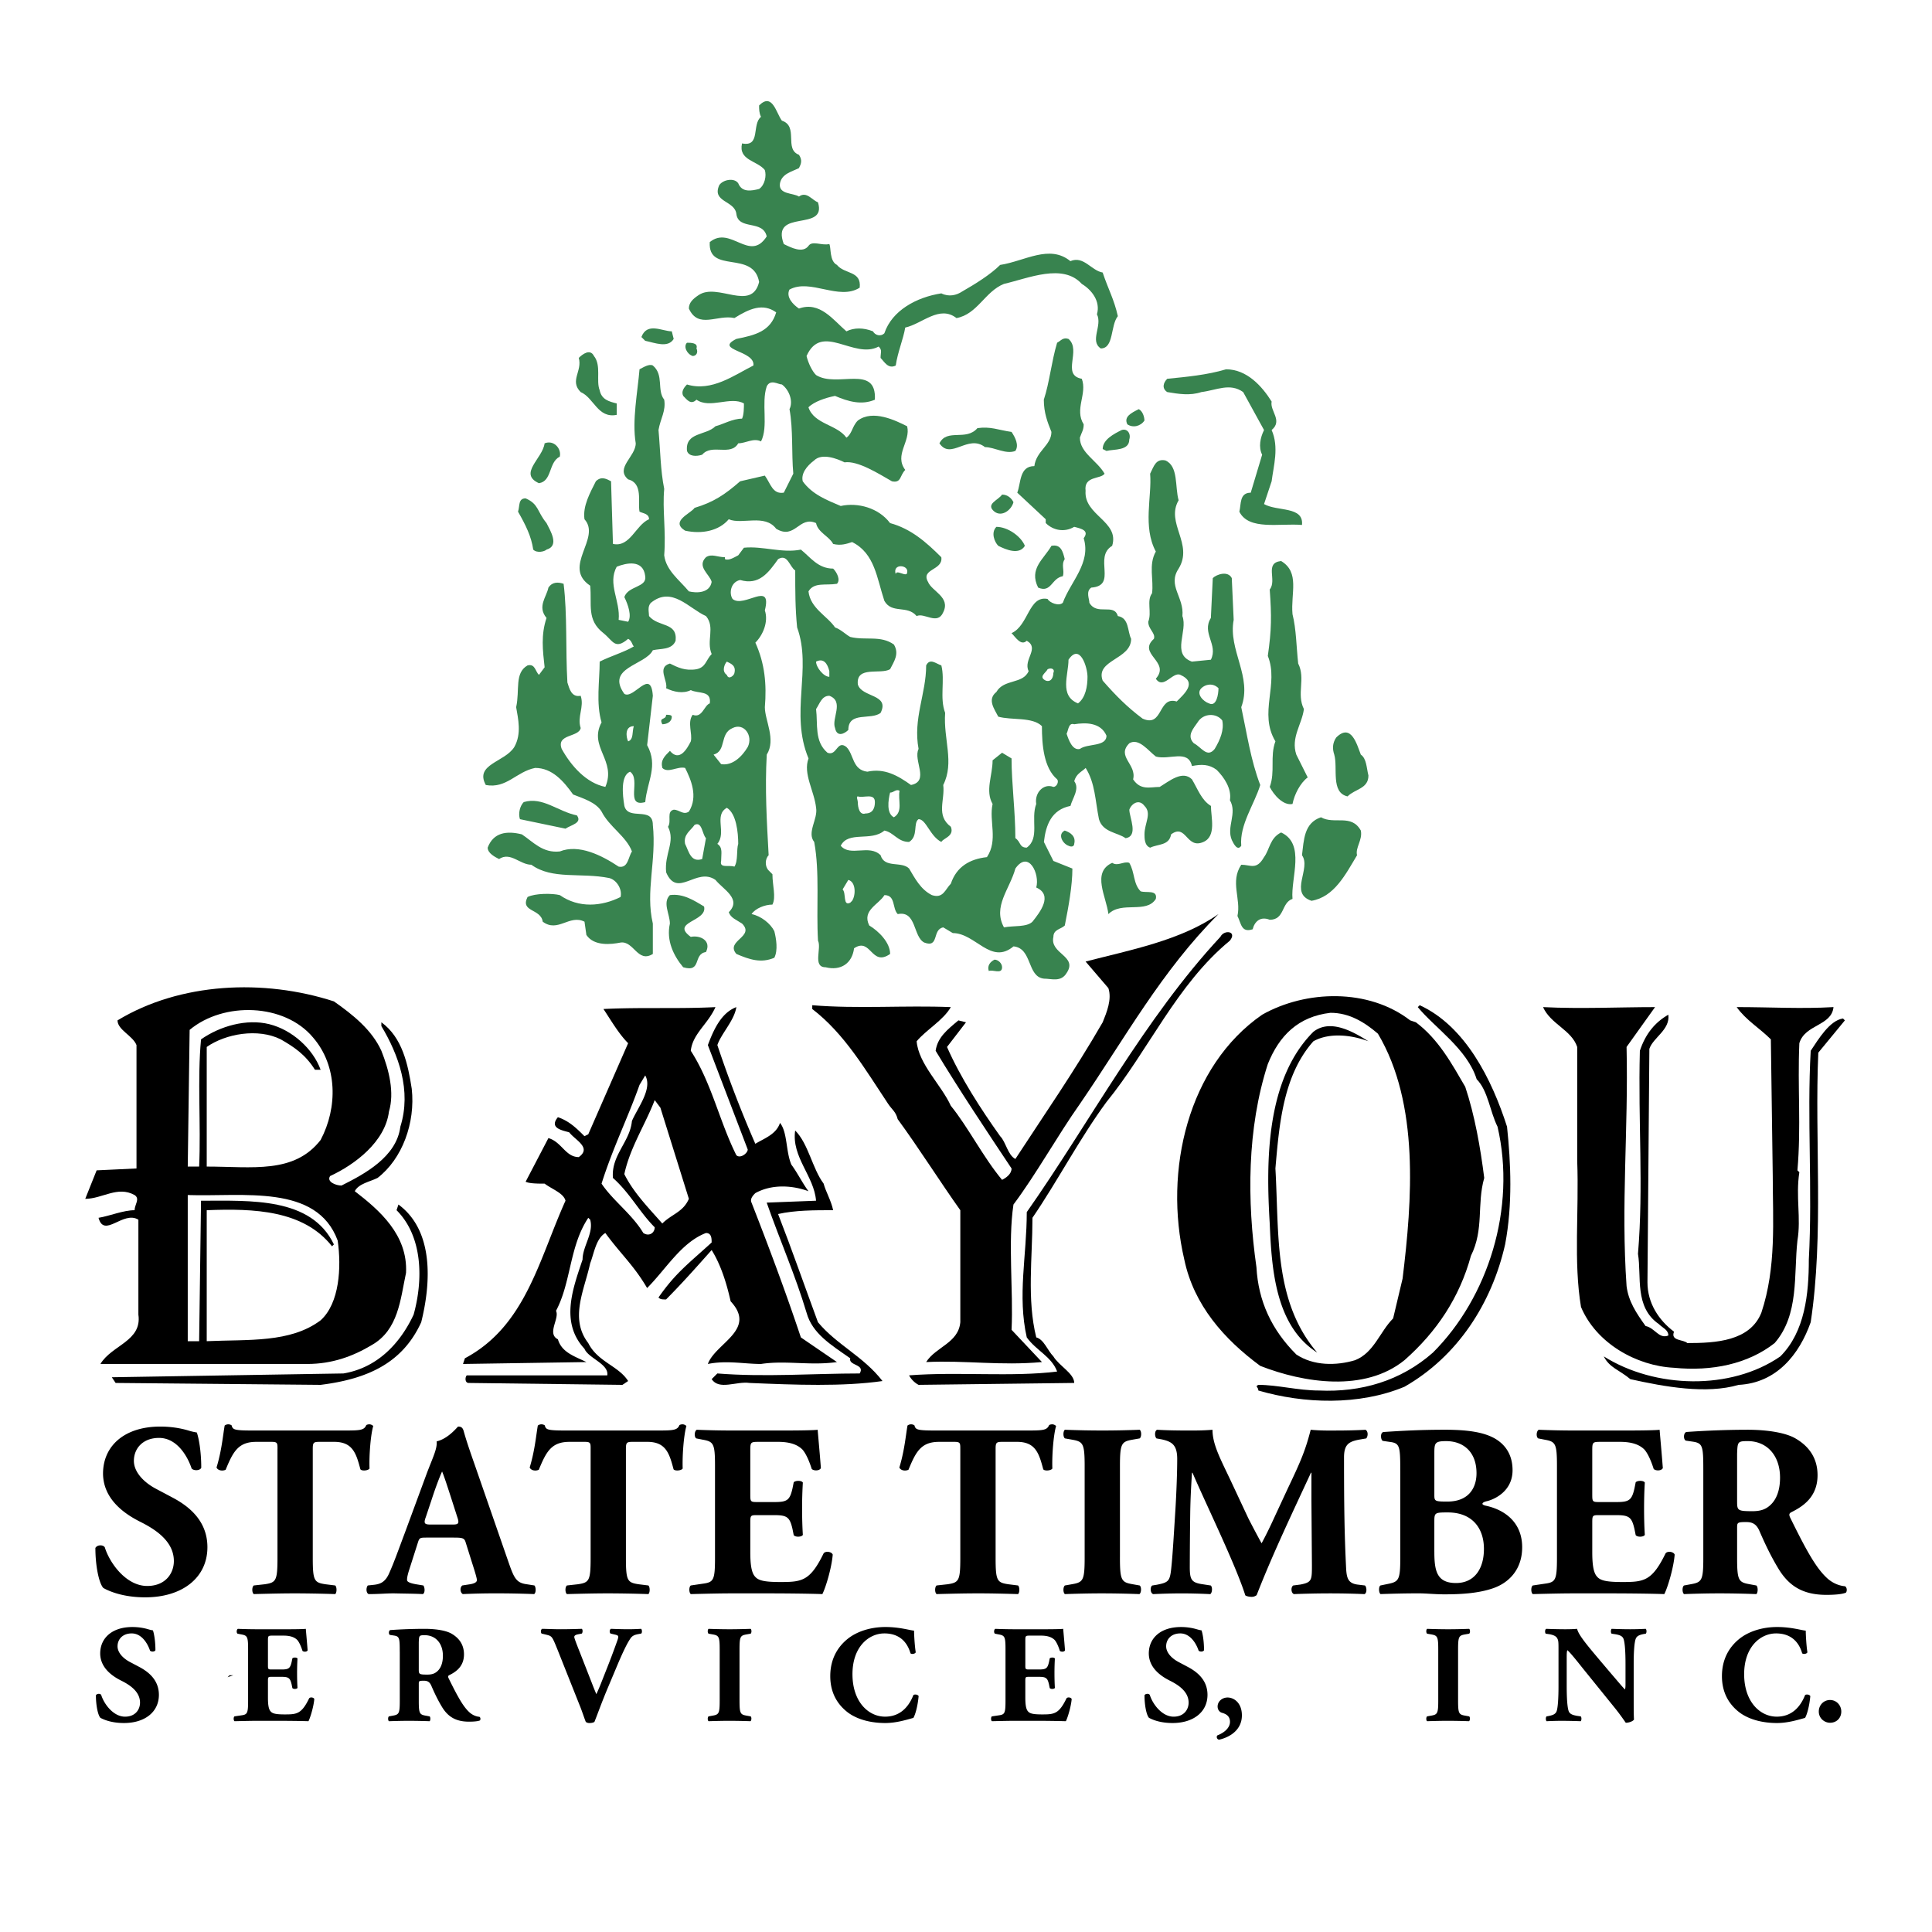 <?xml version="1.0" encoding="UTF-8"?> <svg xmlns="http://www.w3.org/2000/svg" width="2500" height="2500" viewBox="0 0 192.756 192.756"><g fill-rule="evenodd" clip-rule="evenodd"><path fill="#fff" d="M0 0h192.756v192.756H0V0z"></path><path d="M67.214 33.814l-.19-.757c-.947 0-2.461-.947-3.03.568l.379.379c.947.19 2.272.757 2.841-.19zM69.107 35.519c.379 0 .568-.378.379-.757.189-.567-.568-.567-.947-.567-.378.377 0 1.134.568 1.324zM57.934 39.117c1.325.569 1.704 2.653 3.598 2.273v-1.137c-.757-.19-1.515-.378-1.704-1.325-.38-.947.188-2.462-.569-3.41-.378-.757-1.137-.189-1.515.189.379 1.327-.946 2.274.19 3.41zM119.861 39.117c1.518-.188 2.842-.947 4.17 0l2.082 3.788c-.379.759-.568 1.705-.189 2.463l-1.137 3.788c-1.137 0-.947 1.136-1.137 1.894.947 1.894 3.979 1.137 6.25 1.325.189-1.894-2.463-1.325-3.787-2.083l.758-2.273c.189-1.515.758-3.409 0-5.114 1.137-.946-.189-1.894 0-2.841-.947-1.515-2.463-3.219-4.545-3.219-1.895.568-3.977.758-5.871.947-.381.378-.57.947 0 1.325 1.137.19 2.272.379 3.406 0zM114.18 41.958c0-.378-.188-.947-.564-1.136-.76.378-1.518.757-1.139 1.515.568.379 1.326.19 1.703-.379zM97.518 42.716c-1.138 1.325-3.032 0-3.79 1.514 1.136 1.705 2.841-.947 4.545.379.947 0 2.084.758 3.031.379.377-.568 0-1.325-.381-1.894-1.323-.19-2.083-.567-3.405-.378zM110.016 44.799l.377.189c.758-.189 2.275 0 2.275-1.137.188-.568-.191-1.135-.76-.947-.758.38-1.892.948-1.892 1.895zM53.767 48.208c1.326-.189.947-2.083 2.083-2.651.19-.758-.569-1.705-1.515-1.326-.189 1.515-2.651 3.03-.568 3.977zM101.113 50.102c-.189-.379-.566-.757-1.137-.757-.377.568-1.703.947-.756 1.704.757.567 1.704-.19 1.893-.947zM54.525 54.836c1.326-.379.379-1.894 0-2.651-.947-1.137-.758-1.894-2.084-2.463-.757 0-.567.757-.757 1.326.757 1.325 1.326 2.462 1.516 3.788.378.379 1.135.19 1.325 0zM102.252 54.458c-.381-.947-1.705-1.894-2.842-1.894-.57.568-.189 1.516.189 1.894.758.378 2.083.946 2.653 0zM104.902 54.458c-.758 1.326-2.273 2.273-1.326 4.167 1.326.567 1.326-.947 2.463-1.137.189-.568-.189-1.136.189-1.705-.189-.757-.378-1.515-1.326-1.325zM129.521 66.2c-.188-1.705-.188-3.41-.568-4.925-.189-2.083.758-4.167-1.137-5.302-1.703.188-.379 1.894-1.135 2.841.189 2.651.189 3.977-.191 6.628 1.139 2.841-.945 5.682.758 8.522-.566 1.515 0 3.029-.566 4.545.379.758 1.326 1.894 2.271 1.704.189-.946.758-2.083 1.516-2.651l-1.135-2.272c-.57-1.704.566-3.03.756-4.545-.756-1.515.191-3.031-.569-4.545z" fill="#38834f"></path><path d="M76.304 47.451l-2.462.568c-1.516 1.326-2.651 2.083-4.545 2.651-.379.569-2.463 1.326-.947 2.273 1.704.379 3.409 0 4.355-1.136 1.326.568 3.598-.567 4.734.947 1.894 1.137 2.273-1.326 3.978-.567.189.946 1.325 1.325 1.704 2.083.757.189 1.326 0 1.894-.189 2.273 1.136 2.462 3.599 3.22 5.871.758 1.326 2.272.379 3.219 1.515.758-.379 2.083.947 2.651-.379.758-1.515-1.135-2.083-1.515-3.03-.757-1.325 1.515-1.136 1.326-2.461-1.516-1.515-3.03-2.841-5.114-3.409-1.136-1.516-3.22-2.083-4.924-1.706-1.325-.567-2.84-1.135-3.787-2.461-.19-.757.379-1.515 1.136-2.083.757-.757 2.273-.189 3.031.19 1.325-.19 3.408 1.136 4.734 1.894.947.189.757-.568 1.325-1.137-1.136-1.515.569-2.841.189-4.355-1.137-.569-3.409-1.705-4.924-.569-.568.569-.568 1.326-1.136 1.705-.947-1.326-3.22-1.326-3.788-3.03.568-.569 1.704-.947 2.651-1.137 1.325.567 2.651.947 3.977.379.189-3.599-3.788-1.136-5.871-2.462-.379-.378-.757-1.136-.947-1.894 1.514-3.408 4.734.379 7.196-.947.379.379.189.569.189 1.136.379.379.757 1.137 1.514.758.19-1.325.759-2.651.947-3.788 1.706-.378 3.41-2.272 5.114-.947 2.085-.378 2.841-2.651 4.734-3.409 2.463-.568 5.873-2.083 7.768 0 .945.568 1.893 1.705 1.512 3.03.57 1.136-.756 2.652.381 3.409 1.324 0 .947-2.273 1.703-3.22-.379-1.704-.945-2.65-1.514-4.355-1.137-.189-1.895-1.704-3.221-1.136-2.084-1.704-4.543 0-7.008.379-.943.943-2.457 1.89-3.783 2.648-.568.379-1.326.567-2.083.189-2.463.378-4.924 1.704-5.682 3.978-.379.378-.947.188-1.137-.19-.946-.379-1.894-.379-2.651 0-1.326-1.136-2.652-3.03-4.735-2.273-.568-.378-1.326-1.137-.947-1.894 2.083-1.137 4.923 1.136 7.007-.189.189-1.705-1.514-1.326-2.272-2.272-.758-.379-.569-1.704-.758-2.083-.758.189-1.704-.38-2.083.189-.568.757-1.705.189-2.463-.189-1.325-3.599 4.357-1.138 3.41-4.167-.568-.189-1.136-1.136-1.894-.568-.568-.379-2.083-.189-1.894-1.326.188-.947 1.136-1.136 1.894-1.515.189-.379.379-.757 0-1.326-1.516-.567 0-2.84-1.705-3.408-.568-.758-.947-2.841-2.271-1.515 0 .378 0 .757.189 1.136-.947.758 0 3.03-1.894 2.652-.379 1.705 1.514 1.705 2.272 2.651.189.568 0 1.514-.567 1.893-.758.19-1.705.379-2.083-.568-.38-.568-1.515-.378-1.894.189-.758 1.705 1.514 1.516 1.704 2.841.19 1.704 2.652.568 3.031 2.273-1.704 2.651-3.598-1.137-5.682.567-.189 3.22 4.355.757 4.925 3.978-.758 3.031-4.167 0-6.062 1.326-.568.378-.947.757-.947 1.325.947 2.084 2.841.568 4.545.947 1.516-.947 2.841-1.515 4.167-.567-.567 1.894-2.083 2.272-3.978 2.651-2.271 1.136 1.894 1.136 1.705 2.651-1.894.947-4.166 2.651-6.628 1.894-.378.379-.568.757-.378 1.136.378.379.758.947 1.326.379 1.326.947 3.41-.379 4.734.378 0 .379 0 1.137-.188 1.516-.947 0-1.894.567-2.652.757-.947.946-3.029.567-2.841 2.461.189.568.947.568 1.516.379.947-1.137 2.841.189 3.599-1.137.757 0 1.514-.567 2.273-.189.757-1.514 0-3.788.567-5.492.379-.757 1.137-.189 1.515-.189.758.568 1.137 1.704.758 2.462.378 2.082.189 4.355.378 6.439l-.947 1.894c-1.137.191-1.326-.946-1.895-1.703zm14.204 9.657c0 .569-1.137-.378-1.137.189-.377-1.135 1.327-.945 1.137-.189zM67.024 71.502c0-.19-.379-.19-.567-.19 0 .569-.759.19-.379.947.379.001.946-.188.946-.757zM135.771 75.29c-.379-.947-.947-3.219-2.461-1.704-.381.567-.381 1.136-.189 1.704.377 1.326-.379 3.788 1.324 4.167.758-.758 2.084-.758 2.084-2.084-.189-.757-.189-1.704-.758-2.083zM57.555 81.351c-1.893-.379-3.409-1.894-5.302-1.326-.379.379-.568 1.136-.379 1.704l4.545.947c.568-.378 1.704-.568 1.136-1.325zM131.795 81.54c-1.705.568-1.705 2.272-1.895 3.788.947 1.325-1.326 3.787.947 4.545 2.273-.379 3.408-2.651 4.545-4.545-.189-.759.568-1.516.379-2.463-.947-1.704-2.65-.567-3.976-1.325zM106.229 82.865c-.758.379-.189 1.326.377 1.516.381.188.568 0 .568-.189.189-.757-.379-1.137-.945-1.327zM127.816 83.055c-1.135.567-1.135 1.704-1.703 2.461-.758 1.326-1.326.759-2.273.759-1.137 1.704 0 3.408-.379 5.112.379.757.379 1.704 1.518 1.326.188-.757.756-1.326 1.703-.947 1.514 0 1.135-1.705 2.271-2.083-.189-2.083 1.328-5.492-1.137-6.628zM113.803 88.926c-.758-.757-.568-1.894-1.135-2.841-.57-.189-1.139.379-1.705 0-2.084.947-.57 3.409-.379 5.113 1.324-1.325 3.787 0 4.734-1.515.19-.947-.947-.568-1.515-.757z" fill="#38834f"></path><path d="M123.84 84.381c-.189-2.083 1.326-4.167 1.895-6.061-.947-2.462-1.326-5.114-1.895-7.765 1.139-3.031-1.326-5.682-.756-8.712l-.189-4.166c-.381-.758-1.516-.38-1.895 0l-.191 3.977c-.947 1.515.76 2.651 0 4.166l-1.895.19c-2.082-.757-.375-3.03-.945-4.545.189-1.894-1.514-3.03-.377-4.734 1.514-2.462-1.326-4.545 0-6.818-.381-1.327 0-3.409-1.326-3.978-.947-.189-1.139.569-1.516 1.326.189 2.272-.758 5.302.568 7.765-.756 1.326-.191 2.841-.379 4.166-.568.758 0 1.894-.377 2.841 0 .757.756 1.136.564 1.704-1.703 1.516 1.705 2.273.191 3.977.756 1.136 1.703-.757 2.461-.378 1.705.757.379 1.894-.377 2.651-1.895-.568-1.328 2.651-3.41 1.705-1.516-1.136-2.652-2.273-3.977-3.788-.758-2.083 2.84-2.083 2.84-4.167-.379-.757-.188-2.083-1.326-2.272-.379-1.326-2.084 0-2.84-1.326 0-.378-.379-1.136.189-1.514 2.65-.189.189-3.03 2.084-4.167.758-2.462-2.842-3.03-2.652-5.492-.189-1.515 1.516-1.137 1.895-1.705-.76-1.326-2.463-2.083-2.463-3.598.191-.569.379-.759.379-1.326-.947-1.515.379-3.03-.188-4.545-2.084-.379 0-2.841-1.328-3.977-.566-.189-.756.19-1.135.379-.568 1.893-.76 3.976-1.326 5.681 0 1.325.379 2.272.758 3.219 0 1.326-1.516 1.894-1.703 3.41-1.518 0-1.328 1.704-1.705 2.651l2.84 2.651v.379c.758.757 1.895.946 2.84.378.76.189 1.516.379.947 1.137.758 2.461-1.326 4.355-2.082 6.438-.381.379-1.328 0-1.516-.378-1.895-.379-1.895 2.651-3.6 3.409.381.379.947 1.326 1.516.757 1.324.757-.379 1.894.189 3.031-.568 1.326-2.463.757-3.219 2.083-.945.758-.189 1.705.189 2.462 1.324.379 3.408 0 4.355.947 0 1.894.189 4.167 1.516 5.304.188.188 0 .757-.379.757-.947-.379-1.893.568-1.705 1.704-.57 1.515.377 3.409-.947 4.355-.758 0-.568-.567-1.135-.947 0-2.651-.381-5.492-.381-7.953l-.944-.569-.947.758c0 1.515-.756 3.03 0 4.355-.377 1.705.57 3.598-.564 5.303-1.707.189-3.033.947-3.601 2.652-.568.567-.758 1.515-1.893 1.136-1.137-.568-1.706-1.705-2.273-2.651-.757-.758-2.462 0-2.841-1.325-1.137-1.137-3.03.188-3.978-.947.757-1.516 3.03-.379 4.356-1.516.947.19 1.326 1.137 2.462 1.137.947-.567.379-1.894.947-2.273.757 0 1.137 1.706 2.273 2.273.188-.379 1.325-.567.947-1.515-1.515-1.137-.568-2.652-.758-4.167 1.137-2.273 0-4.545.19-7.196-.568-1.516 0-3.22-.378-4.735-.568-.189-1.136-.758-1.516 0 0 2.841-1.325 5.303-.757 8.333-.568 1.136 1.137 3.219-.757 3.598-1.326-.947-2.651-1.704-4.356-1.326-1.515-.188-1.325-1.704-2.083-2.461-.947-.758-.947.946-1.894.567-1.326-1.135-.947-2.84-1.137-4.355.378-.568.567-1.326 1.325-1.326 1.516.568.189 2.273.569 3.22.189.947.947.567 1.325.189 0-1.894 2.273-.947 3.22-1.704.947-1.894-1.894-1.516-2.273-2.841-.188-1.894 2.273-.947 3.22-1.516.379-.757.947-1.515.379-2.462-1.326-.947-2.841-.379-4.356-.757-.378-.189-.947-.758-1.515-.947-.757-1.137-2.463-1.894-2.651-3.599.568-.947 1.704-.567 2.841-.757.378-.378 0-1.137-.379-1.515-1.515 0-2.273-1.136-3.22-1.894-1.894.378-3.788-.379-5.682-.189l-.567.757c-.38.19-.947.569-1.327.379v-.189c-.757 0-1.325-.379-1.894 0-.947.947.379 1.704.568 2.461-.189 1.136-1.515 1.136-2.273.947-.947-1.135-2.272-2.083-2.461-3.598.189-2.462-.19-4.545 0-6.629-.379-1.894-.379-3.787-.569-5.871.19-1.135.759-1.894.569-3.029-.757-.947 0-2.462-1.136-3.409-.379-.189-.947.189-1.327.379-.188 2.272-.757 5.113-.378 7.386 0 1.326-2.083 2.462-.758 3.599 1.515.379.947 2.273 1.136 3.22.379.19.947.19.947.757-1.325.568-1.894 2.841-3.598 2.462l-.189-6.25c-.378-.189-.947-.568-1.515 0-.567 1.137-1.326 2.461-1.136 3.788 1.705 1.894-2.272 4.735.569 6.629.188 1.894-.38 3.408 1.325 4.734.947.757 1.137 1.705 2.462.568.379.189.379.568.568.758-.947.568-2.273.947-3.408 1.515 0 1.894-.38 4.167.188 6.061-1.325 2.462 1.515 3.788.379 6.439-1.895-.379-3.409-2.083-4.355-3.788-.569-1.516 1.704-1.136 1.894-2.083-.379-1.136.378-2.083 0-3.22-.947.189-1.136-.758-1.326-1.325-.19-3.22 0-6.818-.379-9.849-.567-.189-1.136-.189-1.515.379-.189.947-1.137 1.894-.189 3.03-.568 1.705-.379 3.22-.189 4.923l-.568.759c-.379-.379-.379-1.136-1.136-.947-1.325.758-.757 2.461-1.136 4.167.189 1.136.568 2.65-.188 3.978-.947 1.514-3.978 1.704-2.841 3.787 2.082.379 3.029-1.326 4.923-1.704 1.705 0 2.841 1.325 3.788 2.651.947.379 2.273.757 2.841 1.704.758 1.516 2.462 2.463 3.03 3.977-.379.568-.379 1.705-1.325 1.515-1.705-1.136-3.978-2.272-5.872-1.515-1.705.19-2.651-.947-3.788-1.704-1.516-.379-2.84-.189-3.41 1.325 0 .569.758.947 1.137 1.137 1.136-.757 2.083.569 3.22.569 2.083 1.514 4.924.757 7.765 1.325.757.189 1.325 1.136 1.136 1.894-1.894.947-4.166 1.137-6.06-.189-.757-.189-2.462-.189-3.22.189-.757 1.516 1.326 1.137 1.515 2.462 1.516 1.135 2.652-.758 4.167 0l.189 1.325c.758 1.137 2.462.947 3.409.758 1.326-.188 1.705 2.082 3.22 1.136v-3.03c-.758-3.219.379-6.25 0-9.847 0-1.894-2.462-.379-2.841-1.894-.189-1.136-.379-3.031.568-3.41 1.136.759-.568 3.599 1.515 3.031.19-2.083 1.325-3.599.19-5.682l.568-4.924c-.19-2.841-1.894.379-2.841-.188-1.894-2.653 2.083-2.841 2.841-4.356.757-.19 1.893 0 2.273-.947.188-1.894-1.706-1.325-2.652-2.462 0-.379-.188-.947.189-1.326 2.083-1.704 3.788.569 5.493 1.326.947 1.137 0 2.462.568 3.788-.568.567-.568 1.325-1.515 1.515-1.136.19-1.894-.19-2.652-.567-1.325.377-.189 1.704-.378 2.461.758.379 1.704.569 2.462.189.757.38 2.083 0 1.894 1.326-.568.189-.757 1.515-1.705 1.136-.568.758 0 1.894-.189 2.652-.379.757-1.137 2.083-2.084.947-.567.567-.947.946-.757 1.704.568.567 1.515-.19 2.273 0 .568 1.137 1.325 2.841.378 4.355-.568.379-.947-.189-1.514-.189-.758.189-.19 1.136-.569 1.705.759 1.515-.378 2.651-.188 4.545 1.136 2.651 3.03-.568 4.923.757.758.947 2.652 1.894 1.326 3.22.19.568.757.757 1.326 1.135 1.325 1.326-1.706 1.706-.569 3.03 1.327.569 2.463.946 3.788.381.379-.758.189-1.895 0-2.652-.378-.759-1.325-1.516-2.272-1.706.378-.567 1.325-.947 2.083-.947.379-.757 0-1.894 0-3.029l-.378-.379c-.379-.379-.379-1.137 0-1.515-.189-3.41-.379-6.629-.189-10.038.947-1.515-.189-3.409-.189-4.734.189-2.272 0-4.355-.947-6.439.758-.757 1.326-2.083.947-3.22.757-3.029-2.083-.188-3.219-1.136-.379-.569-.189-1.705.757-1.894 1.895.568 2.841-.759 3.788-2.084.946-.568 1.136.758 1.704 1.137 0 2.083 0 3.788.189 5.682 1.515 4.166-.757 8.522 1.137 13.068-.568 1.514.568 3.219.757 4.924.189 1.135-.947 2.462-.189 3.409.567 3.03.189 6.629.379 9.849.378.758-.568 2.651.757 2.651 1.515.378 2.651-.381 2.841-1.894 1.704-1.138 1.704 1.894 3.598.566 0-1.136-1.136-2.271-2.083-2.84-.757-1.515.947-2.083 1.516-3.03 1.135 0 .758 1.326 1.326 1.894 1.893-.378 1.515 2.272 2.651 2.841 1.516.569.759-1.325 1.894-1.514l.947.567c2.273 0 3.787 3.221 6.06 1.326 1.895.19 1.326 3.031 3.031 3.22.758 0 1.705.378 2.271-.569 1.137-1.703-1.705-1.894-1.324-3.598 0-.757.758-.757 1.137-1.136.377-1.894.758-3.977.758-5.681l-1.895-.758-.947-1.894c.189-1.704.758-3.22 2.65-3.598.191-.757.947-1.705.379-2.462.189-.758.76-.947 1.137-1.325.947 1.515.947 3.219 1.326 5.112.379 1.327 1.893 1.327 2.65 1.894 1.328-.188.381-2.083.381-2.84.188-.568.947-1.136 1.512-.378.76.757 0 1.705 0 2.841 0 .378 0 1.136.57 1.325.758-.378 1.895-.188 2.082-1.325 1.518-1.136 1.518 1.515 3.221.757 1.326-.567.756-2.462.756-3.598-.947-.569-1.324-1.705-1.895-2.651-.945-.947-2.27.188-3.217.757-.947 0-1.895.378-2.652-.757.379-1.516-1.705-2.273-.377-3.6.947-.567 1.895.759 2.65 1.326 1.326.379 3.221-.757 3.596.947.947-.189 1.707-.189 2.465.379.758.757 1.516 1.894 1.324 3.029.758 1.326-.377 2.652.191 3.977.184.376.561 1.134.94.566zm-18.748-17.234c0 .378-.189.947-.758.757-.758-.379 0-.757.189-1.136.379-.19.758 0 .569.379zM88.804 79.078c.379 0 .567-.378.947-.189-.189.947.379 2.083-.568 2.652-.758-.38-.569-1.706-.379-2.463zm-3.22.379c.569.189 1.705-.379 1.705.568 0 .568-.19 1.136-.947 1.136-.568.189-.758-.568-.758-1.136 0-.19-.188-.568 0-.568zm-2.841-12.499v.567c-.568 0-1.325-.947-1.325-1.515.757-.379 1.137.19 1.325.948zm-19.506 5.491c-.189.568 0 1.326-.568 1.516-.19-.379-.379-1.516.568-1.516zm-.947-12.878c.379.757.758 1.894.379 2.462l-.946-.19c.188-1.894-1.137-3.598-.19-5.302.947-.379 2.651-.758 2.841.947.189 1.137-1.706.947-2.084 2.083zm7.765 26.135c-1.136.379-1.326-.757-1.704-1.515-.19-.947.568-1.326.947-1.894.757-.379.757.947 1.136 1.325l-.379 2.084zm3.218.758c-.567-.188-1.514.189-1.325-.568 0-.757.189-1.326-.379-1.704.947-1.136-.378-2.841.947-3.598.946.568 1.137 2.462 1.137 3.598-.19.567 0 1.704-.38 2.272zM74.6 74.533c-.567.946-1.515 1.893-2.651 1.704l-.757-.947c1.325-.378.568-2.084 1.894-2.651 1.135-.568 2.081.757 1.514 1.894zm-1.327-7.386c0 .189-.567.757-.757.189-.568-.379-.19-1.136 0-1.326.38.19.947.379.757 1.137zm11.743 22.726l-.189.189c-.758.378-.378-.947-.758-1.326l.568-.947c.759.19.759 1.516.379 2.084zm17.992 2.084c-.568.568-1.895.378-2.842.568-1.137-2.084.568-3.789 1.139-5.872 1.324-1.894 2.459.568 2.082 1.894 1.705.758.377 2.463-.379 3.41zm3.597-26.137c1.137-1.704 1.895.757 1.895 1.705 0 .947-.189 2.083-.947 2.652-1.895-.758-.948-2.841-.948-4.357zm1.137 8.902c-.756.19-1.137-.947-1.326-1.516.189-.378.189-1.135.758-.946 1.137-.189 2.652-.189 3.219 1.137 0 1.136-1.893.756-2.651 1.325zm12.119-6.061c.383-.378 1.139-.567 1.707 0 0 .569-.189 1.895-.947 1.516-.568-.19-1.324-.947-.76-1.516zm1.328 6.061c-.758.947-1.328-.189-2.084-.569-.756-.757 0-1.515.379-2.083.568-.947 1.895-.947 2.463-.189.19.947-.191 1.894-.758 2.841z" fill="#38834f"></path><path d="M68.918 93.471c-2.084-1.514 1.704-1.514 1.326-3.03-.947-.568-2.083-1.326-3.41-1.136-.757.758 0 1.894 0 2.84-.378 1.706.38 3.22 1.326 4.357 1.894.566.947-1.327 2.272-1.516.569-1.135-.567-1.705-1.514-1.515zM99.221 95.744c-.381.189-.756.568-.568 1.136.377-.188 1.324.379 1.324-.378 0-.381-.377-.758-.756-.758z" fill="#38834f"></path><path d="M95.811 131.917c-.189 2.082-2.462 2.463-3.409 3.976 3.978-.188 7.385.381 11.553 0l-3.031-3.218c.189-3.977-.377-8.711.189-12.499 2.273-3.031 4.357-6.819 6.629-10.039 4.545-6.628 8.143-13.257 13.826-18.938-3.789 2.652-8.9 3.599-13.258 4.735l2.273 2.652c.379 1.136-.191 2.462-.568 3.408-2.842 4.926-5.871 9.279-8.711 13.637-.758-.379-.947-1.705-1.518-2.273-1.893-2.65-3.976-5.871-5.302-8.901l1.894-2.462-.758-.19c-1.136.947-2.083 1.706-2.272 3.032 2.272 3.787 5.303 8.331 7.575 11.742 0 .567-.566.946-.947 1.135-1.895-2.271-3.408-5.302-5.112-7.387-.947-2.082-3.22-4.165-3.41-6.438.947-1.138 2.651-2.085 3.41-3.408-4.546-.189-9.28.188-13.825-.189v.377c3.22 2.464 5.303 6.062 7.575 9.47.379.569.757.759.947 1.517 2.083 2.841 4.356 6.438 6.25 9.088v11.173z"></path><path d="M110.393 109.948c4.17-5.113 7.01-11.742 12.311-16.098.758-.947-.566-1.137-.947-.38-7.576 8.144-13.066 18.56-19.316 27.462 0 4.355-.945 8.331 0 12.501.947 1.323 2.463 1.894 3.031 3.405-4.547.57-9.849 0-14.773.382.189.377.567.757.947.947l15.529-.19c0-.947-1.516-1.704-2.082-2.65-.568-.57-.947-1.705-1.705-1.894-.947-3.788-.379-7.957-.379-11.934 2.462-3.598 4.733-7.951 7.384-11.551zM141.643 100.29l-.189.189c1.705 2.082 4.926 4.164 5.873 7.195 1.135 1.138 1.322 3.221 2.082 4.735 1.893 8.143-.947 17.044-6.441 22.536-3.217 2.84-7.195 3.978-11.363 3.787-2.082 0-4.166-.565-6.059-.565-.379.188 0 .188 0 .565 4.545 1.328 10.037 1.517 14.582-.377 5.305-3.029 8.713-8.334 10.039-14.204.756-3.977.568-8.146.189-11.742-1.516-4.734-4.168-10.036-8.713-12.119zM177.057 133.999c2.465-2.841 1.895-6.817 2.273-10.226.379-2.273-.188-4.355.191-6.819l-.191-.189c.379-4.354 0-8.333.191-12.687.566-1.894 3.217-1.705 3.408-3.599-3.221.188-6.25 0-9.66 0 .947 1.323 2.273 2.082 3.41 3.218l.189 13.638c0 4.354.379 9.089-1.137 13.635-1.137 2.84-4.545 3.029-7.387 3.029-.379-.377-1.705-.189-1.326-1.136-1.514-1.136-2.65-2.841-2.65-4.923l.189-23.297c.379-1.135 2.082-1.894 1.895-3.406-1.326.756-2.273 1.894-2.842 3.598-.188 7.195.379 13.447-.188 20.264.375 2.271-.381 5.303 2.082 7.006.379.382.947.57.947 1.139-.947.379-1.326-.757-2.273-.947-.947-1.326-1.703-2.463-1.895-3.979-.568-8.142.191-15.528 0-23.862l2.842-3.976c-3.598 0-7.387.188-11.174 0 .758 1.705 2.842 2.271 3.408 3.976v11.363c.189 5.114-.379 10.04.379 14.583 1.516 3.598 5.492 5.872 9.279 6.062 3.792.375 7.389-.381 10.04-2.465z"></path><path d="M184.064 101.803l-.188-.188c-1.326.188-2.463 2.083-3.221 3.221-.379 6.628.189 13.824-.188 20.832 0 3.408-.381 7.196-2.842 9.66-4.926 3.406-12.5 3.218-17.615 0 .57 1.136 1.518 1.324 2.652 2.271 3.408.759 7.576 1.517 10.797.57 3.787-.19 6.061-3.031 7.195-6.251 1.326-8.712.379-18.369.758-26.893l2.652-3.222zM140.127 135.704c3.219-2.841 5.492-6.25 6.629-10.416 1.326-2.652.57-5.112 1.326-7.765-.381-3.029-.947-6.251-1.895-9.092-1.326-2.271-2.65-4.734-4.924-6.438l-.568-.19c-4.166-3.218-10.414-3.029-14.771-.565-7.385 5.112-9.85 15.527-7.766 24.43.947 4.544 3.979 7.955 7.576 10.606 4.356 1.704 10.416 2.65 14.393-.57zM126.49 106.16c1.139-2.84 3.031-4.734 6.252-5.113 1.895 0 3.408.946 4.734 2.084 4.166 7.006 3.408 16.664 2.461 24.43l-.945 3.979c-1.326 1.324-1.895 3.407-3.789 4.165-1.893.569-4.166.569-5.869-.567-2.463-2.462-3.789-5.304-3.979-8.713-.947-6.63-.947-13.824 1.135-20.265z"></path><path d="M131.416 134.946c-4.355-5.113-3.787-11.741-4.168-18.369.381-4.357.76-9.281 3.789-12.689 1.705-.947 3.979-.567 5.492 0-1.514-.947-3.787-2.273-5.492-.947-4.734 4.734-4.734 12.878-4.355 19.129.189 4.544.566 10.226 4.734 12.876zM70.623 136.083c1.894-.379 3.598 0 5.304 0 2.461-.379 4.923.19 7.575-.19l-3.599-2.459c-1.515-4.546-3.219-9.093-4.923-13.448-.189-.379.188-.757.378-.947 1.705-.946 3.788-.756 5.304-.19-.568-.756-1.137-1.894-1.705-2.649-.568-1.326-.379-3.221-1.136-4.168-.379 1.136-1.516 1.518-2.463 2.083a118.618 118.618 0 0 1-3.787-9.847c.379-1.136 1.704-2.464 1.893-3.787-1.514.567-2.271 2.271-2.84 3.787l3.977 10.416c0 .378-.757.947-1.137.568-1.704-3.408-2.461-7.196-4.544-10.416.189-1.704 1.704-2.65 2.461-4.355-3.788.188-7.386 0-11.174.188.758 1.136 1.516 2.464 2.462 3.411l-3.977 9.088-.379.19c-.758-.756-1.515-1.514-2.651-1.894-.947 1.138.567 1.326 1.136 1.515.567.758 2.272 1.517.947 2.464-1.326 0-1.704-1.517-3.03-1.894l-2.273 4.354c.379.19 1.326.19 1.895.19.758.567 1.894.946 2.083 1.703-2.651 5.872-3.978 12.501-10.037 15.721l-.189.567 12.31-.19c-1.136-.565-2.461-.946-2.84-2.271-1.137-.57.189-2.083-.19-2.842 1.516-2.84 1.326-6.439 3.22-9.28l.189.188c.378 1.328-.759 2.652-.759 3.979-.947 2.841-2.272 6.25.19 8.901.379.947 2.462 1.515 2.273 2.652H46.571c-.189.188-.189.757.188.757l15.341.19.568-.382c-.946-1.513-3.03-1.894-3.977-3.787-1.894-2.46-.379-5.301.189-7.953.378-.947.567-2.463 1.515-3.029 1.515 2.082 2.841 3.218 4.167 5.491 1.894-1.894 3.408-4.544 5.87-5.491.568 0 .568.566.568.947-2.273 2.082-3.598 3.029-5.304 5.49.19.191.379.191.759.191 1.515-1.517 3.03-3.222 4.545-4.926.947 1.515 1.515 3.409 1.895 5.113 2.651 2.843-1.515 4.167-2.272 6.251zm-6.439-13.066c-1.136-1.894-3.03-3.222-4.167-4.925 1.136-3.598 2.651-6.629 3.787-9.849l.569-.947c.758 1.326-.757 3.22-1.326 4.547-.189 2.082-2.083 3.408-1.894 5.681 1.705 1.515 2.651 3.409 4.167 4.924 0 .569-.569.947-1.136.569zm1.893-.948c-1.326-1.517-2.84-3.031-3.788-4.925.568-2.65 2.083-4.925 3.031-7.385l.567.756 2.841 9.091c-.567 1.327-1.704 1.517-2.651 2.463z"></path><path d="M81.607 131.917c-1.326-3.6-2.652-7.388-3.977-10.794 1.704-.382 3.598-.382 5.492-.382-.19-.946-.757-1.894-.947-2.649-1.136-1.515-1.515-3.979-2.841-5.303-.379 2.652 1.894 4.546 2.083 7.006l-4.924.19c1.326 3.788 2.841 7.196 3.978 10.984.568 2.082 2.461 3.22 4.355 4.546-.19.758 1.515.567.947 1.515-4.545 0-9.469.379-14.204 0l-.568.567c.758 1.136 2.461.188 3.788.38 4.545.19 9.279.379 13.257-.191-1.893-2.459-4.545-3.597-6.439-5.869zM10.019 136.083h20.643c2.463 0 4.546-.756 6.44-1.894 2.651-1.515 2.841-4.544 3.408-7.196.19-3.788-2.651-6.252-5.113-8.146.379-.756 1.516-.946 2.273-1.324 2.461-1.894 3.788-5.493 3.409-8.901-.378-2.462-.947-5.113-3.03-6.629v.38c1.705 2.841 3.03 6.439 1.894 10.037-.379 3.031-3.599 4.734-5.872 5.872-.568 0-1.515-.381-1.136-.947 2.462-1.137 5.493-3.41 5.872-6.439.567-1.895 0-4.167-.758-6.061-.947-2.085-2.841-3.598-4.734-4.926-7.008-2.271-15.341-1.894-21.59 1.894 0 .947 1.515 1.518 1.893 2.464v12.311l-3.977.188-1.136 2.842c1.705 0 3.22-1.324 4.924-.378.568.378 0 .947 0 1.513-1.136 0-2.462.57-3.599.759.568 2.083 2.462-.759 3.977.188v9.47c.379 2.65-2.651 3.029-3.788 4.923zm8.901-33.333c3.408-2.841 9.47-2.649 12.311.759 2.461 2.841 2.461 7.007.757 10.227-2.651 3.409-6.818 2.653-11.363 2.653v-11.934c1.894-1.324 5.114-1.894 7.385-.758 1.326.758 2.463 1.517 3.41 3.031h.568c-.757-2.085-2.841-3.979-5.114-4.544-2.272-.57-4.923.188-6.817 1.513-.379 3.978 0 8.522-.189 12.691h-1.136l.188-13.638zm-.189 16.479c5.492.189 12.877-1.137 14.961 4.545.379 2.65.189 6.249-1.704 7.954-3.03 2.271-7.196 1.895-11.363 2.082v-13.068c4.734-.188 9.659 0 12.5 3.6l.189-.188c-2.273-4.734-8.334-4.357-13.257-4.357l-.189 14.015h-1.136v-14.583h-.001z"></path><path d="M39.753 120.176l-.189.565c2.651 2.653 2.651 7.01 1.704 10.417-1.325 2.841-3.598 5.305-7.006 5.872l-23.105.379.379.568 20.453.19c4.545-.57 8.143-2.085 10.037-6.251.946-3.787 1.325-9.09-2.273-11.74zM22.708 167.332l.19-.19h.378l-.568.19zM14.489 159.366c-2.265 0-3.669-.64-4.185-.938-.468-.54-.788-2.313-.788-3.987.173-.32.738-.347.936-.074.492 1.601 2.142 3.865 4.234 3.865 1.822 0 2.66-1.256 2.66-2.487 0-1.992-1.872-3.174-3.349-3.914-1.772-.886-3.692-2.363-3.718-4.801 0-2.781 2.143-4.701 5.712-4.701.812 0 1.822.098 2.807.394.321.099.542.148.838.196.196.542.443 1.871.443 3.521-.123.294-.739.317-.96.072-.419-1.256-1.478-3.052-3.25-3.052-1.625 0-2.511 1.06-2.511 2.29 0 1.131 1.01 2.165 2.24 2.805l1.625.862c1.527.812 3.471 2.241 3.471 4.949-.001 3.029-2.487 5-6.205 5zM27.686 144.569c0-.591 0-.715-.591-.715h-1.527c-1.797 0-2.315.984-3.053 2.782-.296.147-.763.098-.912-.221.518-1.699.641-3.227.812-4.188a.598.598 0 0 1 .69-.023c.123.418.196.518 2.068.518h9.159c1.625 0 1.995-.026 2.215-.544a.632.632 0 0 1 .32-.072c.148 0 .32.099.37.173-.247.837-.419 2.831-.37 4.233-.123.222-.788.271-.911.076-.417-1.576-.763-2.734-2.609-2.734H31.87c-.591 0-.665.074-.665.715v10.857c0 2.29.147 2.462 1.255 2.634l.985.122c.172.149.172.716 0 .861a135.525 135.525 0 0 0-3.939-.073c-1.182 0-2.463.026-4.186.073-.197-.146-.197-.712 0-.861l1.108-.122c1.108-.172 1.256-.344 1.256-2.634v-10.857h.002zM42.506 153.407c-.59 0-.665.024-.812.492l-.911 2.855c-.146.494-.172.689-.172.886 0 .148.197.298.886.42l.739.122c.148.174.197.74-.049.861-.862-.047-1.847-.047-2.881-.073-.837 0-1.403.073-2.535.073-.271-.146-.247-.664-.074-.861l.664-.072c.592-.076 1.109-.271 1.503-1.231.442-.986.86-2.168 1.525-3.939l2.216-6.007c.591-1.551 1.034-2.412.961-3.128 1.182-.27 2.092-1.476 2.142-1.476.32 0 .468.122.566.492.197.714.492 1.624 1.108 3.373l3.348 9.65c.517 1.479.739 2.02 1.65 2.189l.936.148c.147.124.196.716-.025.861a97.994 97.994 0 0 0-3.792-.073c-1.23 0-2.19.026-3.323.073-.271-.146-.32-.664-.049-.861l.788-.122c.566-.1.664-.271.664-.42 0-.17-.172-.762-.467-1.673l-.664-2.118c-.124-.395-.321-.442-1.183-.442h-2.759v.001zm2.636-1.303c.566 0 .713-.076.491-.716l-.64-1.994c-.345-1.06-.665-2.067-.886-2.583-.247.54-.641 1.573-1.01 2.707l-.616 1.847c-.246.663-.098.739.517.739h2.144zM58.928 144.569c0-.591 0-.715-.591-.715h-1.526c-1.797 0-2.314.984-3.053 2.782-.296.147-.763.098-.911-.221.517-1.699.64-3.227.812-4.188a.595.595 0 0 1 .689-.023c.124.418.197.518 2.068.518h9.159c1.626 0 1.995-.026 2.217-.544a.627.627 0 0 1 .32-.072c.147 0 .32.099.369.173-.246.837-.418 2.831-.369 4.233-.123.222-.788.271-.911.076-.419-1.576-.764-2.734-2.611-2.734h-1.477c-.591 0-.665.074-.665.715v10.857c0 2.29.148 2.462 1.256 2.634l.984.122c.172.149.172.716 0 .861a135.525 135.525 0 0 0-3.939-.073c-1.182 0-2.462.026-4.185.073-.197-.146-.197-.712 0-.861l1.107-.122c1.108-.172 1.256-.344 1.256-2.634v-10.857h.001zM74.857 149.124c0 .688.025.737.689.737h1.699c1.28 0 1.55-.171 1.821-1.354l.123-.616c.173-.197.788-.197.911.024a42.74 42.74 0 0 0-.074 2.612c0 .934.025 1.821.074 2.609-.123.222-.738.246-.911.023l-.123-.616c-.271-1.181-.542-1.378-1.821-1.378h-1.699c-.665 0-.689.024-.689.763v2.931c0 1.131.099 1.918.394 2.338.32.442.788.641 2.586.641 2.142 0 2.979-.074 4.333-2.855.197-.272.812-.172.911.121-.099 1.28-.69 3.275-1.034 3.939-1.304-.047-3.668-.073-5.688-.073h-3.201c-1.182 0-2.388.026-4.235.073-.196-.146-.196-.737 0-.861l1.158-.172c1.107-.146 1.255-.318 1.255-2.584v-9.185c0-2.239-.148-2.413-1.255-2.609l-.615-.122c-.222-.148-.197-.716.049-.863 1.157.049 2.364.075 3.545.075h5.22c1.576 0 2.979-.026 3.299-.075.024.394.197 2.167.32 3.817-.099.27-.665.319-.911.098-.271-.862-.616-1.6-.936-1.946-.468-.466-1.207-.762-2.413-.762h-1.97c-.812 0-.812.051-.812.96v4.31zM95.809 144.569c0-.591 0-.715-.591-.715h-1.526c-1.797 0-2.314.984-3.052 2.782-.297.147-.764.098-.911-.221.517-1.699.64-3.227.812-4.188a.598.598 0 0 1 .69-.023c.123.418.197.518 2.068.518h9.16c1.625 0 1.994-.026 2.215-.544.098-.048.172-.072.32-.072s.32.099.371.173c-.246.837-.42 2.831-.371 4.233-.123.222-.787.271-.91.076-.42-1.576-.764-2.734-2.611-2.734h-1.477c-.59 0-.664.074-.664.715v10.857c0 2.29.146 2.462 1.254 2.634l.984.122c.172.149.172.716 0 .861-1.6-.047-2.832-.073-3.939-.073-1.18 0-2.46.026-4.184.073-.197-.146-.197-.712 0-.861l1.108-.122c1.108-.172 1.255-.344 1.255-2.634v-10.857h-.001zM111.736 155.377c0 2.315.148 2.487 1.281 2.684l.689.122c.195.149.172.716-.023.861a104.3 104.3 0 0 0-3.693-.073c-1.182 0-2.412.026-3.744.073-.195-.146-.195-.712 0-.861l.689-.122c1.135-.196 1.281-.368 1.281-2.684v-9.061c0-2.313-.146-2.487-1.281-2.684l-.689-.122c-.195-.148-.195-.716 0-.863 1.332.052 2.562.075 3.744.075a94.85 94.85 0 0 0 3.717-.075c.195.147.195.715 0 .863l-.689.122c-1.133.196-1.281.37-1.281 2.684v9.061h-.001zM115.381 143.511c-.195-.198-.195-.788.074-.863.838.052 1.896.075 3.102.075.812 0 1.527 0 2.414-.075 0 1.527.861 3.029 1.943 5.345l1.625 3.47c.246.493.986 1.897 1.33 2.512.32-.59.715-1.354 1.377-2.807l1.258-2.707c1.207-2.537 1.725-3.693 2.264-5.812 1.133.1 1.896.075 2.635.075.814 0 1.945-.023 2.832-.075.271.147.271.615.076.863l-.717.122c-1.01.196-1.5.468-1.5 1.773 0 5.071.049 7.731.197 10.833.049 1.131.145 1.699 1.107 1.848l.787.096c.197.197.197.764-.049.861a79.325 79.325 0 0 0-3.398-.073c-1.107 0-2.461.026-3.645.073-.295-.121-.318-.688-.072-.861l.74-.096c1.129-.223 1.129-.446 1.129-1.948l-.049-6.4v-2.806h-.047c-1.822 3.938-3.795 8.051-5.418 12.212a.79.79 0 0 1-.492.172c-.221 0-.494-.05-.639-.148-.963-3.053-3.893-9.034-5.27-12.235h-.051c-.098 1.6-.148 2.562-.172 3.839a466.199 466.199 0 0 0-.047 5.542c0 1.229.145 1.551 1.129 1.721l.963.148c.197.174.146.74-.051.861a59.21 59.21 0 0 0-2.904-.073c-.787 0-1.797.026-2.783.073-.32-.098-.32-.737-.098-.861l.443-.072c1.256-.246 1.328-.37 1.477-1.896.123-1.206.246-3.35.395-5.687.098-1.65.174-3.646.174-4.974 0-1.404-.543-1.726-1.529-1.946l-.54-.099zM139.705 146.734c0-2.485-.049-2.756-1.082-2.88l-.666-.098c-.221-.124-.271-.861.098-.886 1.873-.124 3.67-.224 6.131-.224 2.365 0 3.939.271 5.021.912 1.061.64 1.701 1.673 1.701 3.127 0 2.067-1.748 2.879-2.512 3.077-.246.048-.492.148-.492.271 0 .074.123.147.346.195 1.943.42 3.594 1.7 3.617 4.088.023 2.266-1.328 3.596-2.879 4.137-1.553.543-3.398.614-4.9.614-.887 0-1.822-.098-2.535-.098-1.207 0-2.414.026-3.816.073-.197-.146-.197-.785 0-.861l.715-.148c1.105-.22 1.254-.394 1.254-2.607v-8.692h-.001zm3.4 2.39c0 .64.023.688 1.303.688 2.115 0 2.904-1.352 2.904-2.83 0-2.143-1.328-3.201-3.027-3.201-1.156 0-1.18.198-1.18 1.28v4.063zm0 5.688c0 1.919.244 3.127 2.164 3.127 1.822 0 2.783-1.405 2.783-3.399 0-2.142-1.23-3.644-3.596-3.644-1.352 0-1.352.026-1.352 1.01v2.906h.001zM158.861 149.124c0 .688.023.737.689.737h1.697c1.279 0 1.551-.171 1.822-1.354l.123-.616c.172-.197.789-.197.912.024-.051.79-.074 1.674-.074 2.612 0 .934.023 1.821.074 2.609-.123.222-.74.246-.912.023l-.123-.616c-.271-1.181-.543-1.378-1.822-1.378h-1.697c-.666 0-.689.024-.689.763v2.931c0 1.131.098 1.918.393 2.338.32.442.787.641 2.586.641 2.143 0 2.977-.074 4.332-2.855.197-.272.812-.172.91.121-.098 1.28-.689 3.275-1.033 3.939-1.305-.047-3.668-.073-5.688-.073h-3.201c-1.182 0-2.387.026-4.232.073-.199-.146-.199-.737 0-.861l1.156-.172c1.109-.146 1.254-.318 1.254-2.584v-9.185c0-2.239-.145-2.413-1.254-2.609l-.617-.122c-.219-.148-.195-.716.051-.863 1.158.049 2.363.075 3.545.075h5.219c1.578 0 2.98-.026 3.301-.075.023.394.195 2.167.318 3.817-.098.27-.664.319-.91.098-.271-.862-.615-1.6-.936-1.946-.467-.466-1.205-.762-2.412-.762h-1.971c-.811 0-.811.051-.811.96v4.31zM169.939 146.71c0-2.461-.051-2.731-1.084-2.881l-.664-.097c-.246-.124-.246-.739.047-.861a87.433 87.433 0 0 1 6.107-.224c2.092 0 3.891.321 4.826.888 1.428.837 2.166 2.067 2.166 3.644 0 2.191-1.477 3.127-2.611 3.692-.244.123-.244.272-.121.54 1.625 3.3 2.633 5.147 3.814 6.155.641.521 1.281.666 1.65.692.223.121.223.491.1.64-.395.17-1.182.222-1.945.222-2.266 0-3.693-.813-4.775-2.587-.789-1.304-1.355-2.51-1.922-3.815-.297-.664-.689-.862-1.307-.862-.861 0-.908.05-.908.542v3.029c0 2.266.148 2.438 1.256 2.634l.662.122c.176.124.176.716 0 .861a97.92 97.92 0 0 0-3.617-.073c-1.23 0-2.314.026-3.594.073-.199-.146-.199-.737 0-.861l.662-.122c1.111-.196 1.258-.368 1.258-2.634v-8.717zm3.373 3.126c0 .863.072.936 1.525.936.887 0 1.404-.22 1.871-.688.418-.418.887-1.206.887-2.659 0-2.216-1.307-3.645-3.225-3.645-1.012 0-1.012.074-1.059 1.256v4.8h.001zM12.365 171.907c-1.273 0-2.062-.36-2.354-.524-.262-.306-.442-1.303-.442-2.243.097-.181.415-.195.526-.043.276.9 1.204 2.175 2.381 2.175 1.023 0 1.494-.706 1.494-1.4 0-1.12-1.051-1.784-1.882-2.198-.997-.5-2.077-1.33-2.091-2.7 0-1.565 1.205-2.646 3.212-2.646.457 0 1.024.056 1.578.224.179.054.305.082.47.109.111.306.25 1.053.25 1.979-.069.166-.415.181-.54.042-.234-.706-.831-1.716-1.827-1.716-.914 0-1.412.594-1.412 1.287 0 .636.567 1.219 1.26 1.577l.914.484c.858.457 1.951 1.26 1.951 2.782 0 1.704-1.398 2.811-3.488 2.811zM26.733 166.148c0 .388.014.416.388.416h.955c.719 0 .872-.096 1.024-.762l.069-.346c.097-.111.443-.111.512.015a24.41 24.41 0 0 0-.041 1.467c0 .524.014 1.022.041 1.467-.069.123-.415.139-.512.012l-.069-.345c-.152-.664-.305-.775-1.024-.775h-.955c-.374 0-.388.015-.388.431v1.646c0 .638.055 1.08.221 1.314.181.25.443.359 1.454.359 1.203 0 1.674-.041 2.436-1.605.11-.151.457-.096.512.07-.055.719-.387 1.84-.581 2.213-.733-.025-2.062-.04-3.197-.04h-1.799c-.666 0-1.344.015-2.382.04-.111-.08-.111-.413 0-.483l.651-.097c.622-.083.705-.18.705-1.453v-5.164c0-1.258-.083-1.355-.705-1.467l-.347-.068c-.124-.084-.11-.401.028-.484.65.027 1.329.042 1.993.042h2.935c.886 0 1.674-.015 1.854-.042.014.22.111 1.219.18 2.145-.055.152-.374.181-.512.056-.152-.484-.346-.9-.526-1.093-.263-.264-.678-.431-1.356-.431H27.19c-.457 0-.457.029-.457.542v2.42zM39.883 164.793c0-1.386-.027-1.537-.608-1.62l-.374-.057c-.139-.067-.139-.413.027-.483a49.682 49.682 0 0 1 3.433-.124c1.177 0 2.187.179 2.713.497.803.472 1.218 1.164 1.218 2.05 0 1.231-.83 1.758-1.466 2.074-.138.07-.138.154-.069.308.914 1.854 1.48 2.891 2.145 3.458.36.291.72.376.928.389.125.068.125.275.055.361-.221.096-.665.124-1.094.124-1.273 0-2.076-.457-2.685-1.454-.443-.732-.762-1.411-1.079-2.146-.167-.373-.388-.483-.734-.483-.484 0-.511.028-.511.305v1.702c0 1.273.082 1.37.706 1.48l.374.069c.097.07.097.403 0 .483a58.384 58.384 0 0 0-2.035-.04c-.692 0-1.301.015-2.021.04-.111-.08-.111-.413 0-.483l.374-.069c.623-.11.706-.207.706-1.48v-4.901h-.003zm1.897 1.757c0 .484.04.525.858.525.498 0 .789-.124 1.052-.387.235-.235.498-.679.498-1.494 0-1.247-.733-2.05-1.813-2.05-.567 0-.567.041-.594.707v2.699h-.001zM60.702 168.253c-.707 1.674-1.08 2.77-1.397 3.543-.111.069-.278.111-.485.111a.573.573 0 0 1-.374-.111c-.152-.373-.388-1.107-.582-1.578l-2.242-5.635c-.568-1.397-.54-1.342-1.204-1.509l-.388-.095c-.11-.153-.069-.402.056-.471.706.013 1.163.042 1.882.042.637 0 1.233-.015 2.077-.042.11.083.096.346.013.471l-.415.082c-.25.055-.347.139-.347.265 0 .11.222.69.554 1.522l1.217 3.112c.195.512.333.832.43 1.067.111-.235.278-.611.443-1.025l.512-1.3a79.45 79.45 0 0 0 1.094-2.895c.097-.263.138-.414.138-.497 0-.097-.041-.167-.374-.237l-.402-.095c-.111-.11-.111-.402.056-.471.651.027 1.176.042 1.703.042.471 0 .886-.015 1.287-.042.11.055.125.387.027.471l-.36.069c-.387.081-.582.192-.761.484-.305.457-.665 1.204-1.15 2.325l-1.008 2.397zM73.783 169.664c0 1.302.083 1.398.72 1.509l.387.069c.111.085.097.403-.014.483a62.126 62.126 0 0 0-2.077-.04c-.665 0-1.357.015-2.104.04-.111-.08-.111-.398 0-.483l.388-.069c.637-.11.72-.207.72-1.509v-5.094c0-1.3-.083-1.397-.72-1.509l-.388-.068c-.111-.084-.111-.401 0-.484.747.027 1.439.042 2.104.042.65 0 1.342-.015 2.09-.042.111.083.111.4 0 .484l-.387.068c-.637.111-.72.209-.72 1.509v5.094h.001zM91.196 162.688c0 .25.042 1.358.166 2.161-.054.166-.429.221-.525.096-.375-1.287-1.261-1.979-2.602-1.979-1.537 0-3.184 1.314-3.184 4.068 0 2.756 1.592 4.237 3.252 4.237 1.675 0 2.451-1.206 2.824-2.146.111-.111.443-.07.526.096-.097 1.025-.332 1.855-.526 2.174-.747.207-1.73.512-2.81.512-1.356 0-2.74-.318-3.723-1.052-.997-.76-1.758-1.911-1.758-3.627 0-1.688.72-2.878 1.675-3.669.983-.816 2.395-1.232 3.834-1.232 1.411 0 2.436.333 2.851.361zM102.297 166.148c0 .388.014.416.389.416h.955c.719 0 .871-.096 1.021-.762l.07-.346c.098-.111.443-.111.514.015a24.41 24.41 0 0 0-.041 1.467c0 .524.014 1.022.041 1.467-.07.123-.416.139-.514.012l-.07-.345c-.15-.664-.303-.775-1.021-.775h-.955c-.375 0-.389.015-.389.431v1.646c0 .638.057 1.08.223 1.314.18.25.441.359 1.453.359 1.203 0 1.674-.041 2.434-1.605.111-.151.457-.096.514.07-.057.719-.387 1.84-.58 2.213a112.58 112.58 0 0 0-3.199-.04h-1.799c-.664 0-1.344.015-2.381.04-.109-.08-.109-.413 0-.483l.652-.097c.621-.083.705-.18.705-1.453v-5.164c0-1.258-.084-1.355-.705-1.467l-.348-.068c-.123-.084-.109-.401.029-.484.648.027 1.326.042 1.992.042h2.934c.887 0 1.676-.015 1.855-.042.014.22.111 1.219.18 2.145-.057.152-.373.181-.514.056-.15-.484-.346-.9-.523-1.093-.264-.264-.678-.431-1.355-.431h-1.109c-.457 0-.457.029-.457.542v2.42h-.001zM116.984 171.907c-1.273 0-2.064-.36-2.354-.524-.264-.306-.443-1.303-.443-2.243.098-.181.416-.195.527-.043.275.9 1.203 2.175 2.381 2.175 1.023 0 1.494-.706 1.494-1.4 0-1.12-1.053-1.784-1.883-2.198-.996-.5-2.076-1.33-2.09-2.7 0-1.565 1.203-2.646 3.213-2.646a5.57 5.57 0 0 1 1.578.224c.178.054.303.082.469.109.111.306.25 1.053.25 1.979-.07.166-.416.181-.541.042-.234-.706-.832-1.716-1.826-1.716-.914 0-1.412.594-1.412 1.287 0 .636.568 1.219 1.26 1.577l.912.484c.857.457 1.953 1.26 1.953 2.782.001 1.704-1.398 2.811-3.488 2.811zM123.904 171.146c0 1.37-1.08 2.146-2.27 2.423-.248-.027-.305-.346-.152-.442.525-.195 1.234-.665 1.234-1.342 0-.611-.457-.803-.807-.901-.234-.068-.428-.305-.428-.623 0-.499.443-.9.996-.9.597-.002 1.427.497 1.427 1.785zM145.473 169.664c0 1.302.08 1.398.719 1.509l.387.069c.111.085.096.403-.014.483a62.119 62.119 0 0 0-2.076-.04c-.664 0-1.357.015-2.105.04-.111-.08-.111-.398 0-.483l.389-.069c.637-.11.721-.207.721-1.509v-5.094c0-1.3-.084-1.397-.721-1.509l-.389-.068c-.111-.084-.111-.401 0-.484.748.027 1.441.042 2.105.042.65 0 1.342-.015 2.09-.042.111.083.111.4 0 .484l-.387.068c-.639.111-.719.209-.719 1.509v5.094zM162.994 169.333c0 .898 0 1.772.029 2.227-.096.166-.486.32-.816.32-.014 0-.471-.707-1.121-1.51l-3.199-3.957c-.789-.997-1.26-1.564-1.508-1.773-.068.14-.068.375-.068.887v2.686c0 1.121.053 2.158.207 2.532.123.291.443.374.803.442l.387.056c.109.11.084.403 0 .483a54.695 54.695 0 0 0-1.854-.04c-.512 0-1.025.015-1.551.04-.084-.08-.111-.373 0-.483l.234-.041c.375-.083.637-.166.762-.457.139-.374.193-1.411.193-2.532v-3.518c0-.76 0-.981-.096-1.176-.098-.235-.305-.374-.791-.47l-.387-.056c-.098-.111-.082-.442.055-.484.652.027 1.342.042 1.91.042.473 0 .873-.015 1.164-.042.139.621 1.037 1.674 2.283 3.155l1.162 1.37c.623.72 1.012 1.204 1.33 1.524.055-.142.055-.376.055-.624v-1.91c0-1.121-.055-2.16-.207-2.534-.123-.29-.43-.374-.803-.441l-.375-.056c-.109-.111-.082-.401 0-.484.748.027 1.289.042 1.857.042.51 0 1.01-.015 1.549-.042.084.083.111.373 0 .484l-.25.043c-.357.08-.623.164-.746.454-.154.374-.209 1.413-.209 2.534v3.309h.001zM180.16 162.688c0 .25.041 1.358.164 2.161-.055.166-.428.221-.523.096-.377-1.287-1.262-1.979-2.605-1.979-1.535 0-3.182 1.314-3.182 4.068 0 2.756 1.592 4.237 3.252 4.237 1.674 0 2.451-1.206 2.824-2.146.111-.111.445-.07.525.096-.096 1.025-.332 1.855-.525 2.174-.746.207-1.73.512-2.809.512-1.357 0-2.742-.318-3.725-1.052-.998-.76-1.758-1.911-1.758-3.627 0-1.688.721-2.878 1.674-3.669.984-.816 2.396-1.232 3.834-1.232 1.415 0 2.438.333 2.854.361zM181.461 170.759c0-.65.498-1.15 1.121-1.15.666 0 1.123.554 1.123 1.15 0 .637-.457 1.121-1.123 1.121-.555 0-1.121-.442-1.121-1.121z"></path></g></svg> 
